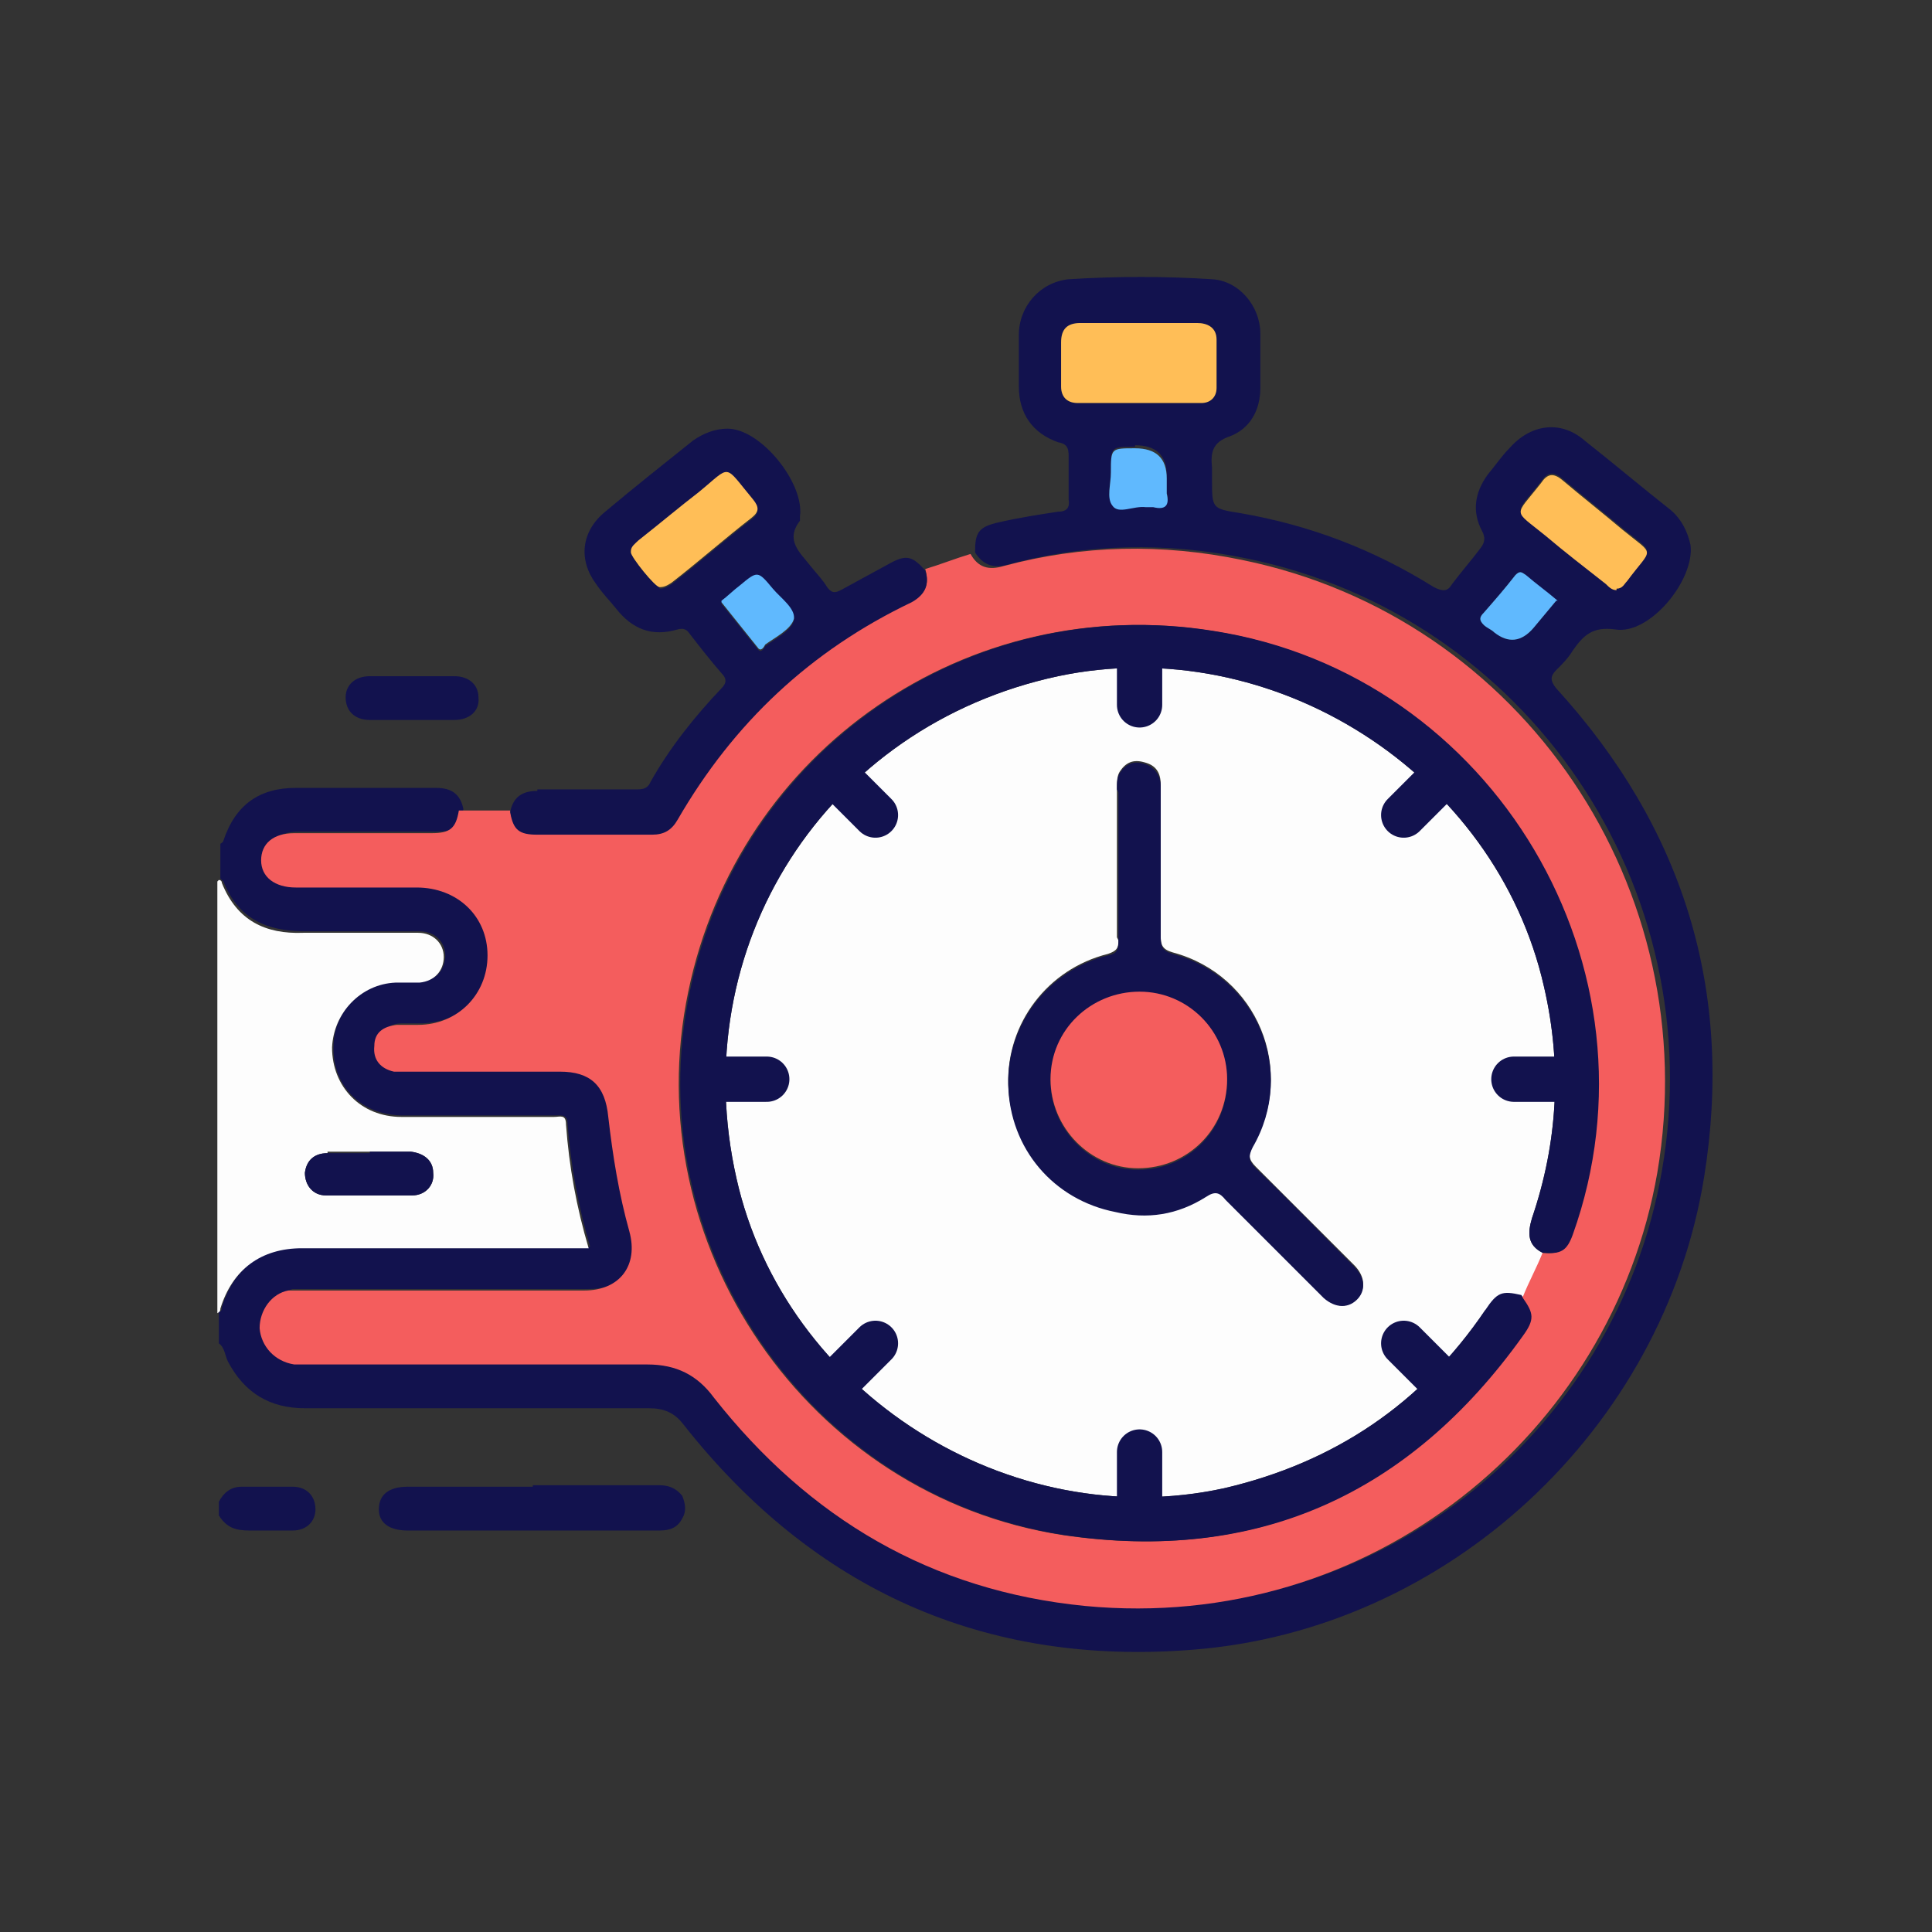 <?xml version="1.0" encoding="UTF-8"?>
<svg id="Layer_1" data-name="Layer 1" xmlns="http://www.w3.org/2000/svg" viewBox="0 0 128 128">
  <rect x="0" y="0" width="128" height="128" fill="#333333" stroke="none"/>
  <path d="M14.5,86.9c.2,0,.2-.2,.2-.3,.8-2.6,2.7-4,5.4-4,6,0,11.9,0,17.9,0,.3,0,.7,0,1.1,0-.8-2.7-1.3-5.5-1.5-8.2,0-.6-.5-.5-.8-.5-3.4,0-6.8,0-10.1,0-2.8,0-4.7-2-4.6-4.6,0-2.3,1.9-4.1,4.2-4.3,.5,0,1.1,0,1.6,0,1,0,1.6-.8,1.6-1.7,0-.9-.7-1.6-1.7-1.6-2.5,0-5.1,0-7.6,0-2.5,0-4.4-.8-5.4-3.3,0,0-.1-.1-.2-.2v-2.3c0,0,.2-.1,.2-.2,.8-2.4,2.4-3.5,4.8-3.5,3.1,0,6.2,0,9.3,0,1,0,1.6,.4,1.8,1.4-.2,1.2-.6,1.5-1.8,1.5-3,0-6.1,0-9.1,0-1.4,0-2.2,.7-2.2,1.8,0,1.1,.8,1.8,2.3,1.8,2.7,0,5.3,0,8,0,2.7,0,4.6,1.9,4.7,4.5,0,2.6-2,4.5-4.6,4.6-.5,0-.9,0-1.4,0-.8,0-1.4,.5-1.5,1.4,0,.8,.4,1.5,1.3,1.7,.3,0,.6,0,1,0,3.3,0,6.7,0,10,0,2.1,0,3.1,.9,3.2,3,.2,2.6,.7,5.1,1.4,7.6,.6,2.3-.6,3.9-3,3.9-6.1,0-12.2,0-18.4,0-.4,0-.8,0-1.2,0-1.2,.3-2,1.4-1.9,2.5,0,1.2,1,2.2,2.3,2.4,.3,0,.7,0,1.1,0,7.4,0,14.9,0,22.3,0,1.9,0,3.2,.7,4.4,2.2,6.2,8.1,14.4,12.8,24.6,13.8,19,1.8,34.9-11.4,37.9-28.7,3.3-18.8-8.9-36.8-27.5-40.6-5.3-1.1-10.6-1-15.8,.4-1,.3-1.7,0-2.2-.8,0-1.3,.2-1.7,1.6-2,1.3-.3,2.6-.5,3.9-.7,.5,0,.8-.2,.7-.8,0-1,0-1.9,0-2.9,0-.5-.1-.8-.7-.9-1.7-.6-2.6-1.9-2.6-3.7,0-1.1,0-2.3,0-3.4,0-1.9,1.4-3.5,3.3-3.7,3.2-.2,6.4-.2,9.5,0,1.8,.1,3.2,1.8,3.2,3.6,0,1.2,0,2.4,0,3.6,0,1.5-.7,2.7-2,3.2-1.2,.4-1.3,1.1-1.2,2.1,0,.3,0,.5,0,.8,0,1.9,0,1.9,1.9,2.2,4.6,.8,8.8,2.4,12.8,4.9,.6,.3,.9,.3,1.2-.2,.6-.8,1.3-1.6,1.9-2.4,.3-.4,.3-.7,.1-1.1-.7-1.3-.5-2.6,.4-3.8,.5-.6,.9-1.2,1.4-1.7,1.4-1.6,3.4-1.9,5-.5,1.9,1.5,3.8,3.1,5.7,4.6,.7,.6,1.1,1.4,1.3,2.3,.3,2.3-2.7,6-5,5.6-1.5-.2-2.1,.4-2.8,1.4-.3,.5-.7,.9-1.1,1.3-.4,.4-.4,.7,0,1.2,8.4,9.2,11.8,20,9.8,32.4-2.7,16.7-17,30-33.9,31.3-13.8,1.1-25.1-4-33.7-14.9-.6-.8-1.3-1.1-2.3-1.1-7.6,0-15.2,0-22.8,0-2.3,0-4-1-5.1-3.1-.2-.4-.2-.9-.6-1.2v-2.3ZM71.6,21.4c-.9,0-1.3,.4-1.3,1.3,0,1,0,1.9,0,2.9,0,.7,.4,1.1,1.1,1.1,2.7,0,5.5,0,8.2,0,.6,0,1-.4,1-1,0-1.1,0-2.1,0-3.2,0-.8-.6-1.1-1.3-1.1-1.3,0-2.6,0-3.9,0-1.3,0-2.6,0-3.9,0Zm36.2,17c1.7-2.3,1.9-1.6-.3-3.4-1.3-1.1-2.7-2.2-4-3.3-.6-.5-1-.4-1.4,.2-1.8,2.3-1.9,1.7,.3,3.5,1.3,1.1,2.6,2.1,4,3.2,.2,.2,.4,.4,.7,.4,.4,0,.5-.3,.7-.6Zm-32.6-8.8c-1.6,0-1.6,0-1.6,1.6,0,.8-.3,1.7,.1,2.2,.4,.6,1.4,0,2.2,.1,.2,0,.3,0,.5,0,.8,.2,1.1-.1,.9-.9,0-.3,0-.7,0-1.1q0-2-2.1-2Zm25.9,8.5c-.3-.2-.4-.3-.7,0-.7,.9-1.4,1.7-2.1,2.5-.3,.3-.3,.5,0,.8,.2,.2,.5,.3,.7,.5q1.4,1.1,2.6-.3c.5-.6,1-1.2,1.5-1.8-.7-.6-1.4-1.1-2.1-1.7Z" style="fill: #12124e;"/>
  <path d="M14.5,58.3c0,0,.2,0,.2,.2,1,2.5,2.9,3.4,5.4,3.3,2.5,0,5.1,0,7.6,0,1,0,1.7,.7,1.7,1.6,0,.9-.6,1.6-1.6,1.7-.5,0-1.1,0-1.6,0-2.3,.1-4.1,2-4.2,4.3,0,2.6,1.9,4.6,4.6,4.6,3.4,0,6.8,0,10.1,0,.4,0,.8-.2,.8,.5,.2,2.8,.7,5.5,1.5,8.2-.4,0-.8,0-1.1,0-6,0-11.9,0-17.9,0-2.7,0-4.6,1.4-5.4,4,0,.1,0,.2-.2,.3,0-9.5,0-19.1,0-28.6Zm7.2,18.1c-.9,0-1.4,.5-1.5,1.3,0,.8,.5,1.5,1.4,1.5,1.9,0,3.8,0,5.7,0,.9,0,1.5-.7,1.4-1.5,0-.8-.6-1.3-1.5-1.4-.9,0-1.8,0-2.7,0-.9,0-1.9,0-2.8,0Z" style="fill: #fdfdfd;"/>
  <path d="M14.5,100.4c.5,.8,1.1,1,2,1,1,0,1.9,0,2.9,0,.9,0,1.5-.6,1.5-1.4,0-.9-.6-1.5-1.5-1.5-1.1,0-2.2,0-3.4,0-.7,0-1.2,.4-1.5,1v1Z" style="fill: #12124e;"/>
  <path d="M33.8,53.7c.2,1.2,.6,1.5,1.8,1.5,2.5,0,5.1,0,7.6,0,.8,0,1.3-.3,1.7-1,3.7-6.4,8.9-11.2,15.5-14.4,.9-.4,1.2-1.1,.9-2.1,1-.3,2-.7,3-1,.5,.9,1.2,1.1,2.2,.8,5.2-1.4,10.5-1.5,15.8-.4,18.6,3.8,30.7,21.8,27.5,40.6-3,17.3-19,30.5-37.9,28.7-10.2-1-18.3-5.8-24.6-13.8-1.1-1.5-2.5-2.2-4.4-2.2-7.4,0-14.9,0-22.3,0-.4,0-.7,0-1.1,0-1.3-.2-2.2-1.2-2.3-2.4,0-1.2,.8-2.3,1.9-2.5,.4,0,.8,0,1.2,0,6.1,0,12.2,0,18.4,0,2.4,0,3.6-1.7,3-3.9-.7-2.5-1.1-5-1.4-7.6-.2-2.1-1.2-3-3.2-3-3.3,0-6.7,0-10,0-.3,0-.7,0-1,0-.9-.2-1.4-.8-1.3-1.7,0-.9,.6-1.3,1.5-1.4,.4,0,.9,0,1.4,0,2.6,0,4.6-2,4.6-4.6,0-2.6-2-4.5-4.7-4.5-2.7,0-5.3,0-8,0-1.4,0-2.3-.7-2.3-1.8,0-1.1,.8-1.8,2.2-1.8,3,0,6.1,0,9.1,0,1.2,0,1.6-.3,1.8-1.5,1.1,0,2.2,0,3.2,0Zm68.3,29.3c1.2,.1,1.6-.1,2-1.2,6.3-17.6-5.2-37.1-23.8-40-16.2-2.6-31.4,7.9-34.7,23.9-3.5,16.7,7.9,33.4,24.8,36,12.8,1.9,22.9-2.7,30.4-13.2,.8-1.1,.7-1.5,0-2.5,.4-1,.9-1.9,1.3-2.9Z" style="fill: #f45d5d;"/>
  <path d="M35.6,52.3c2.2,0,4.3,0,6.5,0,.4,0,.8,0,1-.5,1.3-2.3,2.9-4.3,4.7-6.2,.3-.3,.4-.6,0-1-.7-.8-1.4-1.7-2.1-2.6-.2-.3-.4-.4-.8-.3-1.7,.5-3,0-4.1-1.4-.4-.5-.9-1-1.3-1.6-1.2-1.6-1-3.5,.6-4.8,1.9-1.6,3.8-3.1,5.8-4.7,.7-.5,1.5-.8,2.3-.8,2.2,0,5.1,3.6,4.8,5.8,0,0,0,.2,0,.3-1,1.3,0,2.1,.7,3,.4,.5,.8,.9,1.1,1.4,.3,.4,.5,.4,.9,.2,1.1-.6,2.2-1.2,3.3-1.8,1.1-.6,1.5-.4,2.3,.5,.3,.9,0,1.6-.9,2.1-6.7,3.2-11.8,8-15.5,14.4-.4,.7-.9,1-1.7,1-2.5,0-5.1,0-7.6,0-1.2,0-1.6-.3-1.8-1.5,.2-1,.8-1.4,1.8-1.4Zm8.1-13.3c.3,0,.5-.1,.8-.3,1.8-1.4,3.5-2.9,5.3-4.3,.5-.4,.5-.7,.1-1.2-2-2.4-1.4-2.3-3.6-.5-1.3,1-2.6,2.1-4,3.2-.2,.2-.5,.4-.5,.7,0,.3,1.6,2.3,1.9,2.3Zm4.1,1c.8,1,1.6,2,2.4,3,.2,.3,.4,0,.5-.2,.7-.5,1.7-1,1.9-1.7,.1-.7-.9-1.4-1.4-2-1-1.2-1-1.2-2.2-.2-.4,.3-.8,.7-1.2,1,0,0,0,.1,0,.1Z" style="fill: #12124e;"/>
  <path d="M35.3,98.5c-2.8,0-5.5,0-8.3,0-1.2,0-1.9,.5-1.9,1.5,0,.9,.7,1.4,1.9,1.4,5.6,0,11.1,0,16.7,0,.7,0,1.2-.2,1.5-.8,.3-.5,.2-1,0-1.5-.4-.5-.9-.7-1.5-.7-2.8,0-5.6,0-8.4,0Z" style="fill: #12124e;"/>
  <path d="M27.3,47.7c.9,0,1.9,0,2.8,0,1,0,1.7-.6,1.6-1.5,0-.8-.6-1.4-1.6-1.4-1.9,0-3.7,0-5.6,0-1,0-1.6,.6-1.6,1.4,0,.9,.6,1.5,1.6,1.5,.9,0,1.9,0,2.8,0Z" style="fill: #12124e;"/>
  <path d="M75.5,21.4c-1.3,0-2.6,0-3.9,0-.9,0-1.3,.4-1.3,1.3,0,1,0,1.9,0,2.9,0,.7,.4,1.1,1.1,1.1,2.7,0,5.5,0,8.2,0,.6,0,1-.4,1-1,0-1.1,0-2.1,0-3.2,0-.8-.6-1.1-1.3-1.1-1.3,0-2.6,0-3.9,0Z" style="fill: #ffbe57;"/>
  <path d="M107.1,39c.4,0,.5-.3,.7-.5,1.7-2.3,1.9-1.6-.3-3.4-1.3-1.1-2.7-2.2-4-3.3-.6-.5-1-.4-1.4,.2-1.8,2.3-1.9,1.7,.3,3.5,1.3,1.1,2.6,2.1,4,3.2,.2,.2,.4,.4,.7,.4Z" style="fill: #ffbe57;"/>
  <path d="M77.3,31.7q0-2-2.1-2c-1.6,0-1.6,0-1.6,1.6,0,.8-.3,1.7,.1,2.2,.4,.6,1.4,0,2.2,.1,.2,0,.3,0,.5,0,.8,.2,1.1-.1,.9-.9,0-.3,0-.7,0-1.1Z" style="fill: #60b9fe;"/>
  <path d="M103.2,39.8c-.7-.6-1.4-1.1-2.1-1.7-.3-.2-.4-.3-.7,0-.7,.9-1.4,1.7-2.1,2.5-.3,.3-.3,.5,0,.8,.2,.2,.5,.3,.7,.5q1.4,1.1,2.6-.3c.5-.6,1-1.2,1.5-1.8Z" style="fill: #60b9fe;"/>
  <path d="M24.5,76.4c-.9,0-1.9,0-2.8,0-.9,0-1.4,.5-1.5,1.3,0,.8,.5,1.5,1.4,1.5,1.9,0,3.8,0,5.7,0,.9,0,1.5-.7,1.4-1.5,0-.8-.6-1.3-1.5-1.4-.9,0-1.8,0-2.7,0Z" style="fill: #12124e;"/>
  <path d="M98.4,86.8c-4.2,6.2-10,10.1-17.3,11.8-14.2,3.1-29.1-6.3-32.3-20.5-3.5-15.4,5.9-30,21.3-33.3,14.2-3,29,6.4,32.2,20.6,1.2,5.2,.9,10.3-.8,15.3-.3,1-.3,1.8,.7,2.3-.4,1-.9,1.9-1.3,2.9-1.3-.3-1.6-.2-2.4,1Zm-24.3-24.5c0,.5-.1,.7-.7,.9-4,1-6.7,4.6-6.6,8.6,.1,4.1,3,7.6,7.1,8.4,2.1,.4,4.2,.1,6-1,.6-.4,.9-.3,1.3,.2,2.1,2.2,4.3,4.3,6.5,6.5,.8,.8,1.7,.8,2.3,0,.5-.6,.4-1.4-.3-2.1-2.2-2.2-4.3-4.3-6.5-6.5-.5-.5-.5-.8-.2-1.4,2.9-5,.3-11.3-5.3-12.8-.7-.2-.8-.5-.8-1.1,0-3.3,0-6.6,0-10,0-.8-.3-1.3-1.1-1.5-.7-.2-1.2,0-1.6,.6-.2,.3-.2,.7-.2,1.1,0,1.6,0,3.3,0,4.9,0,1.7,0,3.3,0,5Z" style="fill: #fdfdfd;"/>
  <path d="M100.8,85.8c-1.3-.3-1.6-.2-2.4,1-4.2,6.2-10,10.1-17.3,11.8-14.2,3.1-29.1-6.3-32.3-20.5-3.5-15.4,5.9-30,21.3-33.3,14.2-3,29,6.4,32.2,20.6,1.2,5.2,.9,10.3-.8,15.3-.3,1-.3,1.8,.7,2.3,1.2,.1,1.6-.1,2-1.2,6.3-17.6-5.2-37.1-23.8-40-16.2-2.6-31.4,7.9-34.7,23.9-3.5,16.7,7.9,33.4,24.8,36,12.8,1.9,22.9-2.7,30.4-13.2,.8-1.1,.7-1.5,0-2.5Z" style="fill: #12124e;"/>
  <path d="M41.8,36.6c0,.3,1.6,2.3,1.9,2.3,.3,0,.5-.1,.8-.3,1.8-1.4,3.5-2.9,5.3-4.3,.5-.4,.5-.7,.1-1.2-2-2.4-1.4-2.3-3.6-.5-1.3,1-2.6,2.1-4,3.2-.2,.2-.5,.4-.5,.7Z" style="fill: #ffbe57;"/>
  <path d="M47.8,39.8c0,0,0,.1,0,.1,.8,1,1.6,2,2.4,3,.2,.3,.4,0,.5-.2,.7-.5,1.7-1,1.9-1.7,.1-.7-.9-1.4-1.4-2-1-1.2-1-1.2-2.2-.2-.4,.3-.8,.7-1.2,1Z" style="fill: #60b9fe;"/>
  <path d="M74,52.3c0-.4,0-.8,.2-1.1,.4-.6,.9-.8,1.6-.6,.7,.2,1.1,.8,1.1,1.5,0,3.3,0,6.6,0,10,0,.6,.1,.9,.8,1.1,5.6,1.5,8.2,7.8,5.3,12.8-.3,.6-.3,.9,.2,1.4,2.2,2.1,4.3,4.3,6.5,6.5,.7,.7,.8,1.5,.3,2.1-.6,.7-1.5,.7-2.3,0-2.2-2.2-4.3-4.3-6.5-6.5-.4-.5-.7-.6-1.3-.2-1.9,1.2-3.9,1.5-6,1-4.1-.8-7-4.2-7.1-8.4-.1-4,2.6-7.6,6.6-8.6,.6-.1,.7-.4,.7-.9,0-1.7,0-3.3,0-5,0-1.6,0-3.3,0-4.9Zm7.3,19.3c0-3.2-2.6-5.8-5.8-5.8-3.2,0-5.9,2.5-5.9,5.8,0,3.2,2.6,5.9,5.8,5.9,3.3,0,5.9-2.6,5.9-5.9Z" style="fill: #12124e;"/>
  <path d="M75.4,77.4c3.3,0,5.9-2.6,5.9-5.9,0-3.2-2.6-5.8-5.8-5.8-3.2,0-5.9,2.5-5.9,5.8,0,3.2,2.6,5.9,5.8,5.9Z" style="fill: #f45d5d;"/>
  <g>
    <g id="_Répétition_radiale_" data-name="&amp;lt;Répétition radiale&amp;gt;">
      <line x1="75.5" y1="99.6" x2="75.5" y2="96.2" style="fill: none; stroke: #12124e; stroke-linecap: round; stroke-miterlimit: 10; stroke-width: 3px;"/>
    </g>
    <g id="_Répétition_radiale_-2" data-name="&amp;lt;Répétition radiale&amp;gt;">
      <line x1="95.4" y1="91.4" x2="93" y2="89" style="fill: none; stroke: #12124e; stroke-linecap: round; stroke-miterlimit: 10; stroke-width: 3px;"/>
    </g>
    <g id="_Répétition_radiale_-3" data-name="&amp;lt;Répétition radiale&amp;gt;">
      <line x1="103.7" y1="71.5" x2="100.3" y2="71.5" style="fill: none; stroke: #12124e; stroke-linecap: round; stroke-miterlimit: 10; stroke-width: 3px;"/>
    </g>
    <g id="_Répétition_radiale_-4" data-name="&amp;lt;Répétition radiale&amp;gt;">
      <line x1="95.4" y1="51.6" x2="93" y2="54" style="fill: none; stroke: #12124e; stroke-linecap: round; stroke-miterlimit: 10; stroke-width: 3px;"/>
    </g>
    <g id="_Répétition_radiale_-5" data-name="&amp;lt;Répétition radiale&amp;gt;">
      <line x1="75.5" y1="43.3" x2="75.5" y2="46.7" style="fill: none; stroke: #12124e; stroke-linecap: round; stroke-miterlimit: 10; stroke-width: 3px;"/>
    </g>
    <g id="_Répétition_radiale_-6" data-name="&amp;lt;Répétition radiale&amp;gt;">
      <line x1="55.6" y1="51.6" x2="58" y2="54" style="fill: none; stroke: #12124e; stroke-linecap: round; stroke-miterlimit: 10; stroke-width: 3px;"/>
    </g>
    <g id="_Répétition_radiale_-7" data-name="&amp;lt;Répétition radiale&amp;gt;">
      <line x1="47.4" y1="71.5" x2="50.8" y2="71.5" style="fill: none; stroke: #12124e; stroke-linecap: round; stroke-miterlimit: 10; stroke-width: 3px;"/>
    </g>
    <g id="_Répétition_radiale_-8" data-name="&amp;lt;Répétition radiale&amp;gt;">
      <line x1="55.6" y1="91.4" x2="58" y2="89" style="fill: none; stroke: #12124e; stroke-linecap: round; stroke-miterlimit: 10; stroke-width: 3px;"/>
    </g>
  </g>
</svg>